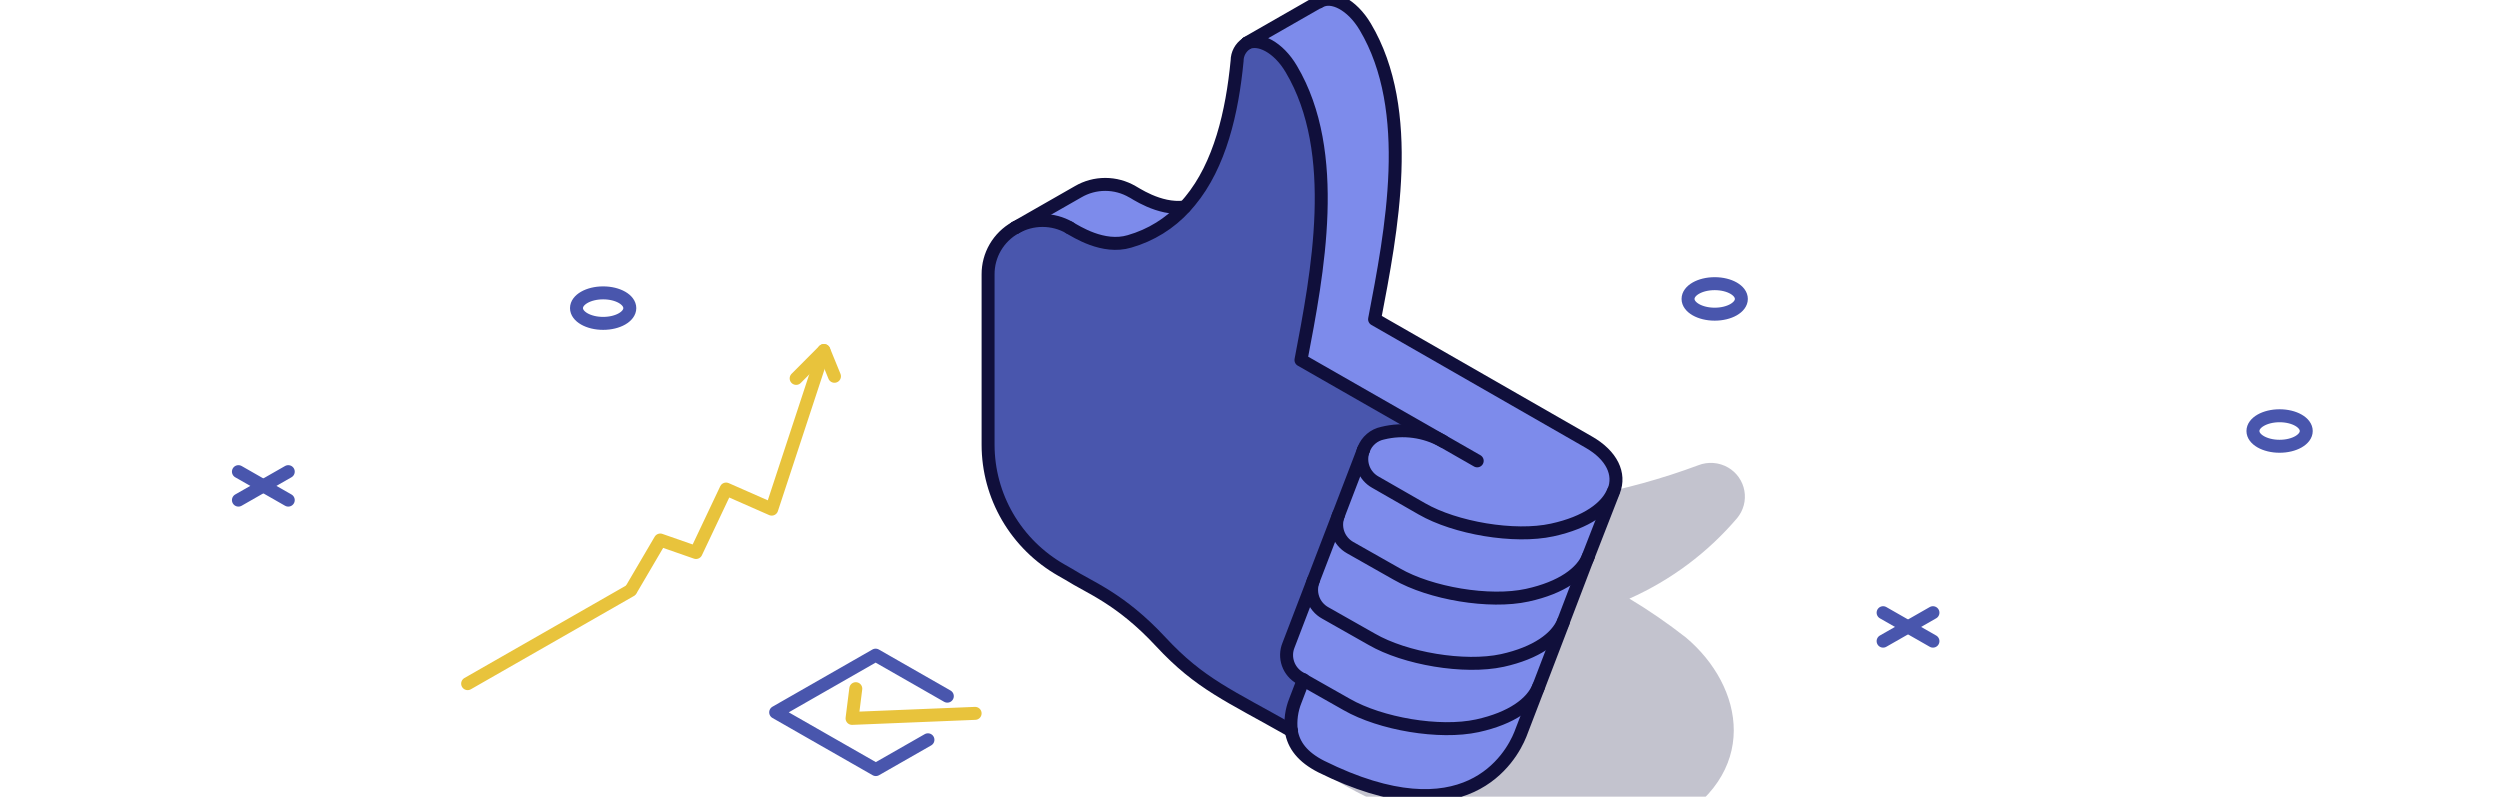<svg viewBox="0 0 251 80" fill="none" xmlns="http://www.w3.org/2000/svg">
  <g clip-path="url(#clip0_5273_4325)">
    <g style="mix-blend-mode:multiply" opacity="0.25">
      <path d="M174.422 52.002C174.732 51.623 174.956 51.183 175.079 50.711C175.202 50.239 175.221 49.746 175.135 49.266C175.049 48.786 174.859 48.331 174.579 47.93C174.299 47.529 173.935 47.193 173.512 46.944C173.059 46.68 172.551 46.522 172.026 46.483C171.502 46.444 170.976 46.525 170.488 46.718C163.212 49.424 155.515 50.851 147.744 50.934C142.138 47.839 137.709 45.492 137.709 45.492L133.655 78.059C142.057 83.23 157.551 88.102 167.25 82.938C176.95 77.774 175.071 68.878 169.257 64C167.451 62.586 165.559 61.284 163.591 60.102C167.77 58.243 171.472 55.474 174.422 52.002Z" fill="#100F3B"/>
    </g>
    <path d="M194.068 61.514L189.064 64.371" stroke="#4956AD" stroke-width="1.302" stroke-linecap="round" stroke-linejoin="round"/>
    <path d="M194.068 64.371L189.064 61.514" stroke="#4956AD" stroke-width="1.302" stroke-linecap="round" stroke-linejoin="round"/>
    <path d="M28.941 47.353L23.938 50.211" stroke="#4956AD" stroke-width="1.302" stroke-linecap="round" stroke-linejoin="round"/>
    <path d="M28.941 50.211L23.938 47.353" stroke="#4956AD" stroke-width="1.302" stroke-linecap="round" stroke-linejoin="round"/>
    <path d="M60.556 32.467C62.033 32.467 63.232 31.781 63.232 30.936C63.232 30.09 62.033 29.404 60.556 29.404C59.078 29.404 57.88 30.09 57.88 30.936C57.88 31.781 59.078 32.467 60.556 32.467Z" stroke="#4956AD" stroke-width="1.302" stroke-linecap="round" stroke-linejoin="round"/>
    <path d="M172.156 31.543C173.634 31.543 174.832 30.857 174.832 30.012C174.832 29.166 173.634 28.48 172.156 28.48C170.678 28.48 169.48 29.166 169.48 30.012C169.48 30.857 170.678 31.543 172.156 31.543Z" stroke="#4956AD" stroke-width="1.302" stroke-linecap="round" stroke-linejoin="round"/>
    <path d="M228.871 44.805C230.349 44.805 231.547 44.119 231.547 43.273C231.547 42.428 230.349 41.742 228.871 41.742C227.393 41.742 226.195 42.428 226.195 43.273C226.195 44.119 227.393 44.805 228.871 44.805Z" stroke="#4956AD" stroke-width="1.302" stroke-linecap="round" stroke-linejoin="round"/>
    <path d="M159.502 55.833L157.007 62.402V62.448C156.338 64.086 154.331 65.59 150.873 66.346C147.053 67.168 141.146 66.154 137.774 64.218L133.092 61.567C132.523 61.25 132.092 60.738 131.877 60.128C131.663 59.517 131.681 58.85 131.928 58.252L134.443 51.703C134.196 52.301 134.178 52.968 134.392 53.578C134.607 54.189 135.039 54.7 135.607 55.017L140.29 57.669C143.634 59.598 149.575 60.625 153.388 59.79C156.813 59.001 158.867 57.497 159.502 55.833Z" fill="#7D8BEB"/>
    <path d="M144.892 44.312L130.617 36.145C132.289 27.382 134.63 15.338 129.653 6.939C128.355 4.718 126.375 3.744 125.185 4.341C129.867 1.656 131.667 0.642 132.262 0.29H132.309L132.503 0.184C133.68 -0.479 135.721 0.483 137.039 2.736C142.056 11.168 139.661 23.285 137.975 32.102L159.489 44.405C161.81 45.73 162.653 47.6 161.991 49.31C161.322 50.967 159.315 52.472 155.85 53.221C152.037 54.056 146.13 53.029 142.751 51.1L138.069 48.415C137.533 48.112 137.119 47.636 136.897 47.066C136.676 46.495 136.659 45.867 136.851 45.286L136.911 45.127C137.064 44.718 137.319 44.355 137.652 44.07C137.986 43.786 138.387 43.591 138.818 43.503C140.873 42.992 143.046 43.282 144.892 44.312Z" fill="#7D8BEB"/>
    <path d="M107.391 22.863L107.277 22.797C107.318 22.815 107.356 22.837 107.391 22.863Z" fill="#4956AD"/>
    <path d="M156.983 62.4L154.495 68.896C153.826 70.56 151.819 72.072 148.347 72.827C144.527 73.656 138.62 72.635 135.235 70.693L130.553 68.041C129.984 67.724 129.552 67.213 129.338 66.602C129.124 65.992 129.142 65.325 129.389 64.727L131.897 58.178C131.65 58.776 131.632 59.443 131.847 60.053C132.061 60.663 132.493 61.175 133.061 61.492L137.744 64.144C141.089 66.079 147.022 67.093 150.842 66.271C154.281 65.555 156.321 64.051 156.983 62.4Z" fill="#7D8BEB"/>
    <path d="M154.486 68.928L152.659 73.734C151.723 76.061 147.167 84.155 132.678 76.963C130.804 76.041 129.888 74.802 129.667 73.363C129.549 72.333 129.692 71.289 130.082 70.327L130.885 68.232L135.246 70.725C138.631 72.667 144.538 73.688 148.358 72.859C151.783 72.104 153.837 70.592 154.486 68.928Z" fill="#7D8BEB"/>
    <path d="M116.537 64.392C112.483 60.03 109.386 58.969 107.305 57.624L106.563 57.2C104.326 55.928 102.468 54.093 101.176 51.882C99.884 49.671 99.204 47.16 99.204 44.605V27.543C99.199 26.593 99.449 25.659 99.928 24.836C100.408 24.014 101.1 23.332 101.934 22.863C102.76 22.384 103.699 22.132 104.656 22.132C105.613 22.132 106.553 22.384 107.379 22.863C108.008 23.234 110.724 25.024 113.4 24.235C115.543 23.623 117.471 22.429 118.965 20.788L119.48 20.191C122.484 16.566 123.715 11.262 124.21 6.092C124.211 5.756 124.296 5.425 124.455 5.128C124.615 4.831 124.845 4.577 125.126 4.389C125.126 4.389 125.173 4.389 125.187 4.342C126.377 3.746 128.357 4.72 129.655 6.941C134.652 15.339 132.291 27.384 130.619 36.147L144.894 44.313C143.05 43.279 140.876 42.985 138.82 43.491C138.389 43.579 137.988 43.775 137.654 44.059C137.321 44.343 137.066 44.707 136.913 45.115L129.374 64.77C129.127 65.368 129.109 66.035 129.324 66.645C129.538 67.255 129.97 67.767 130.538 68.084L130.866 68.27L130.063 70.364C129.673 71.326 129.531 72.37 129.649 73.4C123.347 69.788 120.464 68.674 116.537 64.392Z" fill="#4956AD"/>
    <path d="M118.956 20.786C117.455 22.42 115.53 23.612 113.39 24.233C110.754 25.021 108.038 23.232 107.369 22.86C107.334 22.834 107.296 22.812 107.255 22.794L107.369 22.86C106.543 22.382 105.603 22.129 104.646 22.129C103.69 22.129 102.75 22.382 101.924 22.86L108.219 19.261C109.044 18.777 109.986 18.521 110.945 18.521C111.904 18.521 112.845 18.777 113.671 19.261L113.557 19.188C113.858 19.314 116.347 21.11 118.956 20.786Z" fill="#7D8BEB"/>
    <path d="M162.025 49.297L159.537 55.813C158.901 57.477 156.861 58.982 153.389 59.738C149.576 60.573 143.662 59.545 140.291 57.617L135.608 54.965C135.04 54.648 134.608 54.136 134.394 53.526C134.179 52.916 134.197 52.249 134.444 51.651L136.899 45.254C136.707 45.835 136.724 46.463 136.945 47.033C137.167 47.603 137.581 48.08 138.117 48.383L142.799 51.067C146.144 52.996 152.085 54.024 155.898 53.188C159.303 52.459 161.356 50.955 162.025 49.297Z" fill="#7D8BEB"/>
    <path d="M148.311 46.269L130.617 36.147C132.289 27.384 134.63 15.339 129.653 6.941C128.355 4.72 126.375 3.746 125.185 4.342" stroke="#100F3B" stroke-width="1.302" stroke-linecap="round" stroke-linejoin="round"/>
    <path d="M101.934 22.863C101.1 23.333 100.408 24.014 99.928 24.837C99.449 25.659 99.199 26.593 99.204 27.543V44.645C99.204 47.201 99.884 49.711 101.176 51.922C102.468 54.134 104.326 55.968 106.563 57.24L107.305 57.664C109.386 58.99 112.483 60.07 116.537 64.432C120.49 68.688 123.374 69.801 129.675 73.381" stroke="#100F3B" stroke-width="1.302" stroke-linecap="round" stroke-linejoin="round"/>
    <path d="M107.393 22.864C106.567 22.385 105.627 22.133 104.67 22.133C103.713 22.133 102.773 22.385 101.947 22.864" stroke="#100F3B" stroke-width="1.302" stroke-linecap="round" stroke-linejoin="round"/>
    <path d="M125.184 4.344C125.184 4.344 125.137 4.344 125.123 4.39C124.842 4.579 124.612 4.833 124.452 5.129C124.293 5.426 124.208 5.757 124.207 6.094C123.712 11.264 122.481 16.567 119.477 20.193L118.962 20.79C117.468 22.431 115.54 23.625 113.397 24.237C110.761 25.025 108.045 23.236 107.376 22.864" stroke="#100F3B" stroke-width="1.302" stroke-linecap="round" stroke-linejoin="round"/>
    <path d="M132.343 0.244H132.296C131.701 0.595 129.915 1.61 125.219 4.294" stroke="#100F3B" stroke-width="1.302" stroke-linecap="round" stroke-linejoin="round"/>
    <path d="M136.854 45.273C136.662 45.854 136.678 46.483 136.9 47.053C137.122 47.623 137.535 48.099 138.071 48.402L142.754 51.087C146.099 53.016 152.039 54.043 155.852 53.208C159.291 52.459 161.351 50.954 161.993 49.297" stroke="#100F3B" stroke-width="1.302" stroke-linecap="round" stroke-linejoin="round"/>
    <path d="M144.895 44.31C143.051 43.276 140.877 42.982 138.821 43.489C138.39 43.576 137.989 43.772 137.655 44.056C137.321 44.34 137.066 44.704 136.914 45.112" stroke="#100F3B" stroke-width="1.302" stroke-linecap="round" stroke-linejoin="round"/>
    <path d="M136.912 45.115L134.396 51.671C134.15 52.269 134.132 52.936 134.346 53.546C134.56 54.157 134.992 54.668 135.56 54.985L140.243 57.637C143.588 59.566 149.528 60.593 153.341 59.758C156.8 59.002 158.854 57.498 159.489 55.834" stroke="#100F3B" stroke-width="1.302" stroke-linecap="round" stroke-linejoin="round"/>
    <path d="M134.396 51.67L131.881 58.219C131.634 58.817 131.616 59.484 131.83 60.094C132.044 60.705 132.476 61.217 133.045 61.533L137.727 64.185C141.072 66.121 147.006 67.135 150.826 66.313C154.257 65.557 156.298 64.052 156.96 62.415" stroke="#100F3B" stroke-width="1.302" stroke-linecap="round" stroke-linejoin="round"/>
    <path d="M131.88 58.219L129.371 64.768C129.124 65.366 129.106 66.033 129.321 66.643C129.535 67.254 129.967 67.765 130.535 68.082L135.218 70.734C138.603 72.676 144.51 73.697 148.329 72.868C151.775 72.113 153.828 70.601 154.477 68.937" stroke="#100F3B" stroke-width="1.302" stroke-linecap="round" stroke-linejoin="round"/>
    <path d="M130.864 68.236L130.061 70.33C129.671 71.293 129.528 72.336 129.646 73.366C129.861 74.805 130.784 76.018 132.657 76.966C147.146 84.158 151.702 76.064 152.639 73.738L154.485 68.932L156.973 62.436V62.389L159.469 55.853L162.024 49.297C162.693 47.587 161.843 45.725 159.522 44.392L138.008 32.056C139.694 23.227 142.089 11.123 137.072 2.691C135.734 0.437 133.727 -0.537 132.536 0.139" stroke="#100F3B" stroke-width="1.302" stroke-linecap="round" stroke-linejoin="round"/>
    <path d="M101.934 22.859L108.242 19.253C109.067 18.769 110.009 18.514 110.968 18.514C111.927 18.514 112.869 18.769 113.694 19.253L113.58 19.18C113.848 19.3 116.35 21.109 118.932 20.784" stroke="#100F3B" stroke-width="1.302" stroke-linecap="round" stroke-linejoin="round"/>
    <path d="M93.165 74.275L87.933 77.265L77.879 71.518L87.913 65.777L95.111 69.894" stroke="#4956AD" stroke-width="1.302" stroke-linecap="round" stroke-linejoin="round"/>
    <path d="M85.921 69.143L85.546 72.126L97.902 71.622" stroke="#E8C33C" stroke-width="1.302" stroke-linecap="round" stroke-linejoin="round"/>
    <path d="M46.951 68.638L63.301 59.285" stroke="#E8C33C" stroke-width="1.302" stroke-linecap="round" stroke-linejoin="round"/>
    <path d="M63.373 59.189L66.29 54.218L69.882 55.471L72.899 49.1L77.481 51.116L82.719 35.193" stroke="#E8C33C" stroke-width="1.302" stroke-linecap="round" stroke-linejoin="round"/>
    <path d="M79.934 37.991L82.723 35.193L83.78 37.779" stroke="#E8C33C" stroke-width="1.302" stroke-linecap="round" stroke-linejoin="round"/>
  </g>
  <defs>
    <clipPath id="clip0_5273_4325">
      <rect width="250" height="80" fill="white" transform="translate(0.5)"/>
    </clipPath>
  </defs>
</svg>
